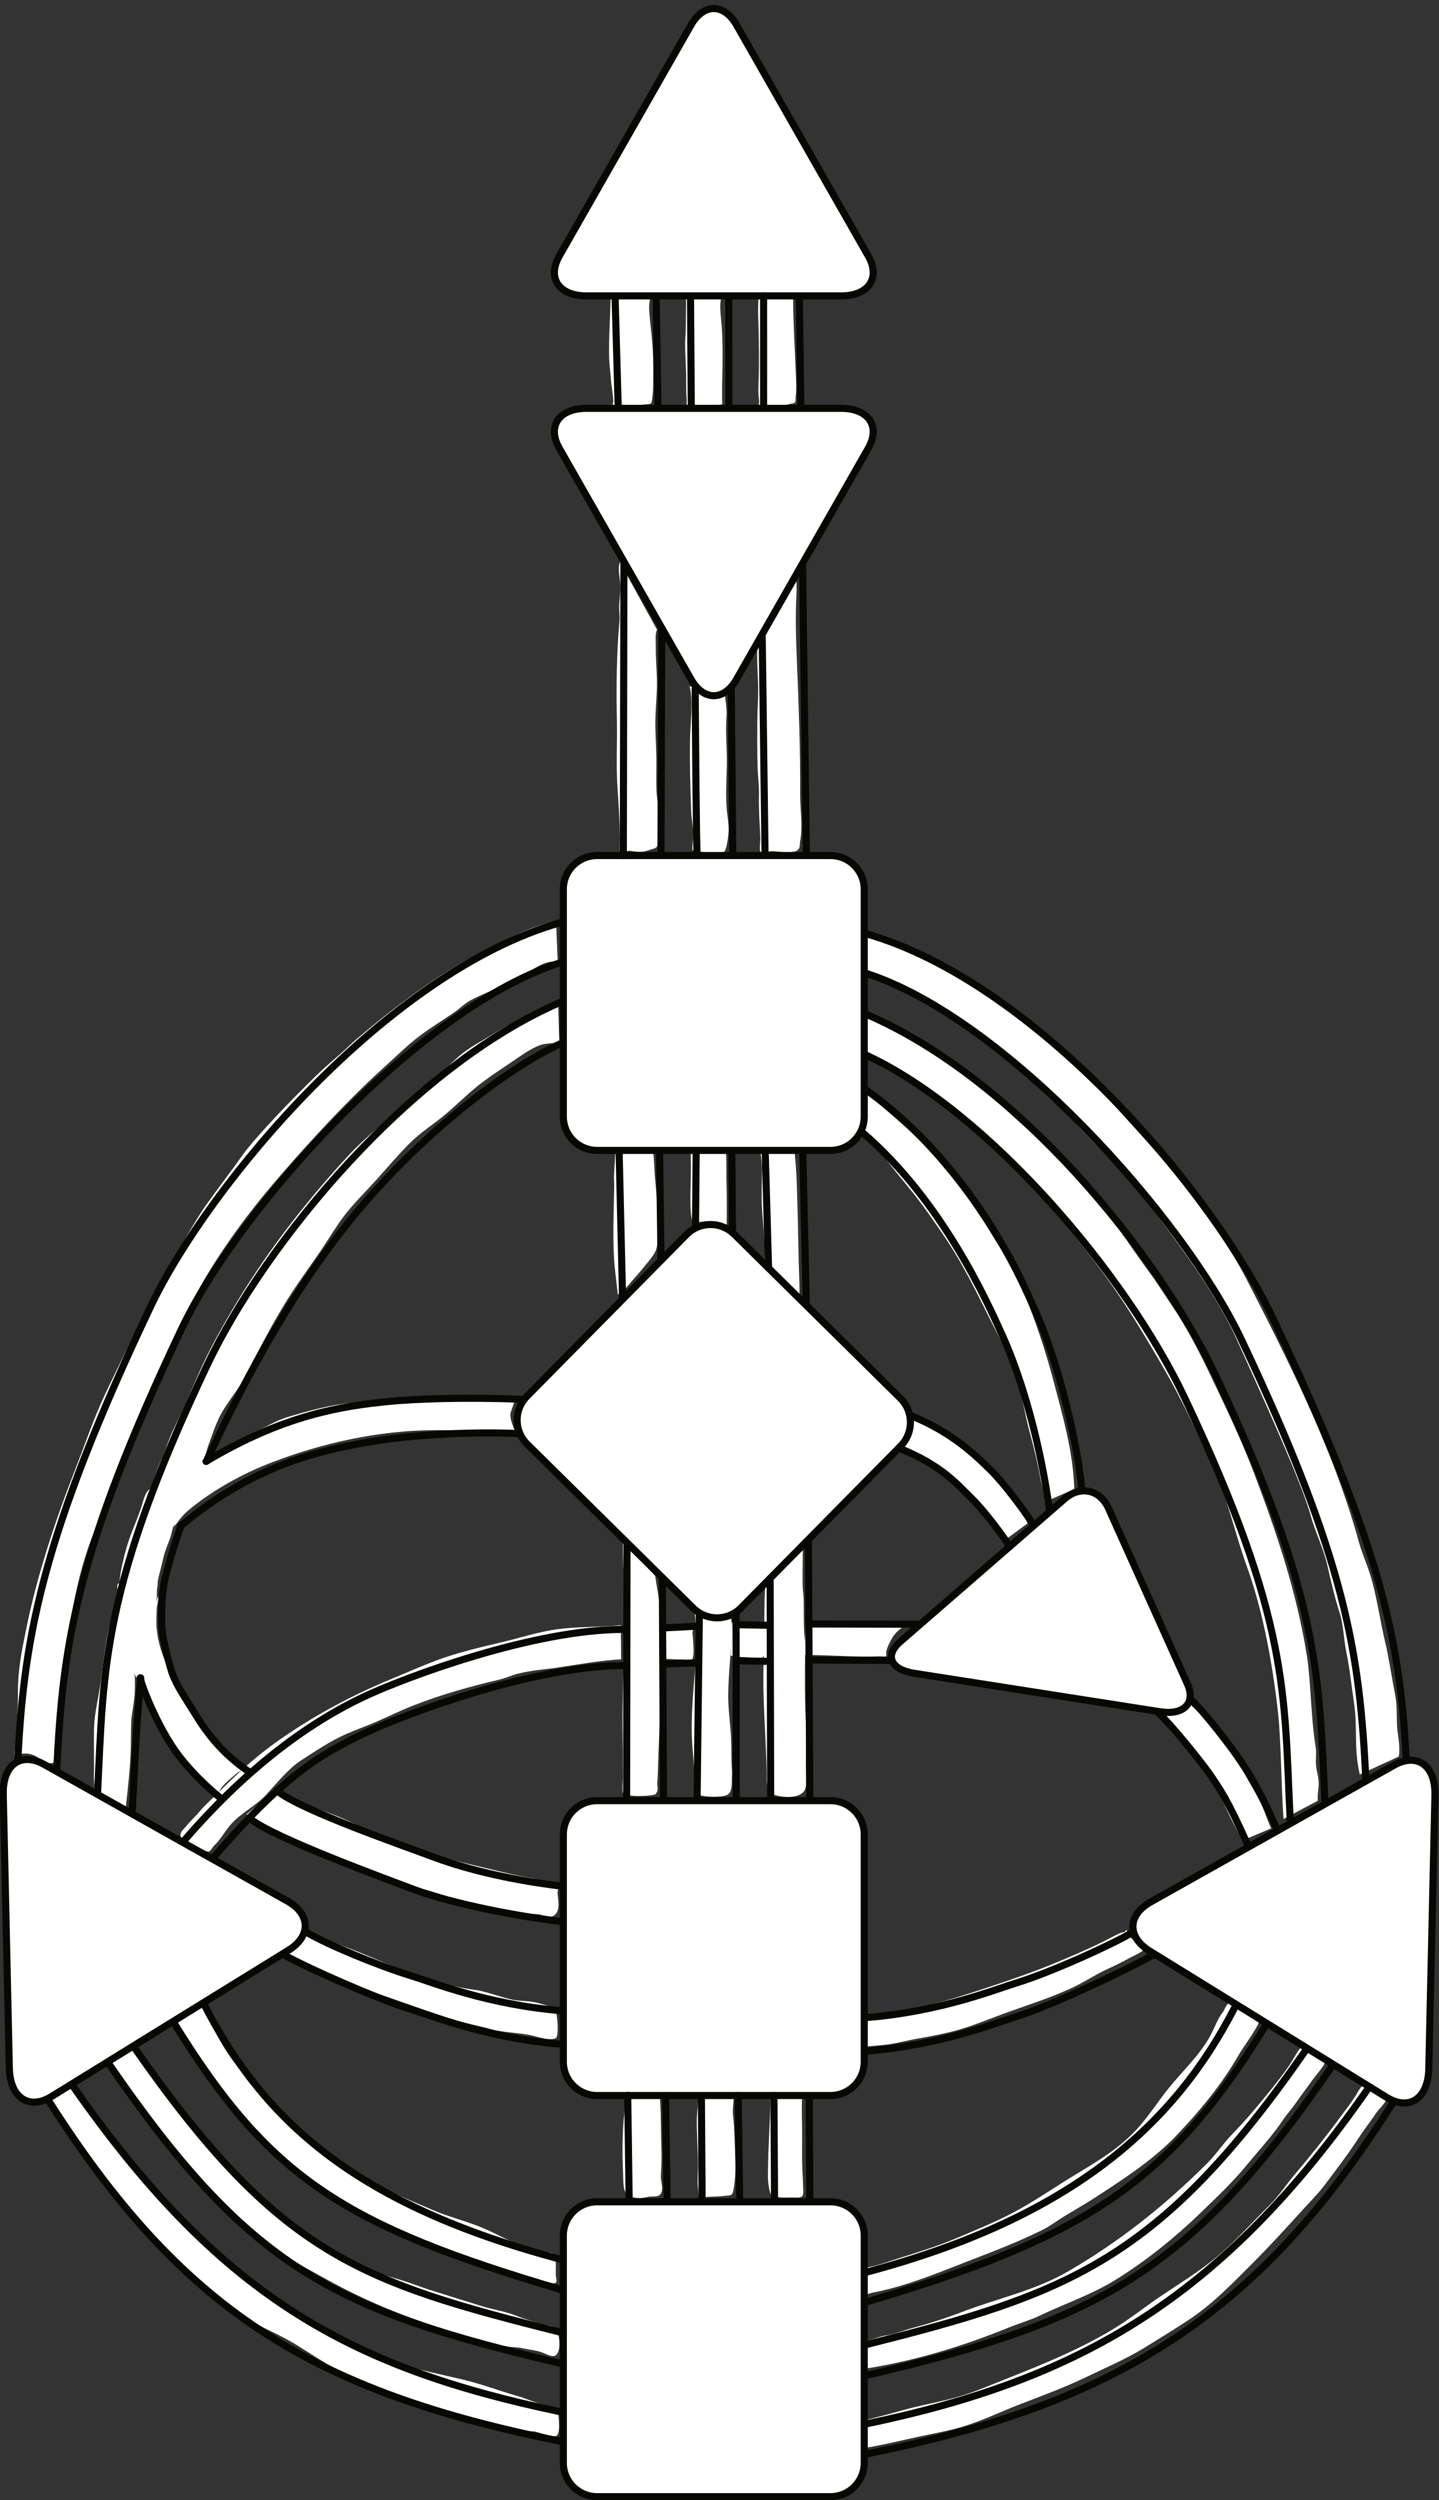 <?xml version="1.0" encoding="UTF-8" standalone="no"?><svg xmlns="http://www.w3.org/2000/svg" xmlns:xlink="http://www.w3.org/1999/xlink" clip-rule="evenodd" fill="#000000" height="184.8" preserveAspectRatio="xMidYMid meet" stroke-linecap="round" stroke-linejoin="round" stroke-miterlimit="10" version="1" viewBox="47.3 7.8 106.4 184.8" width="106.4" zoomAndPan="magnify"><rect x="47.3" y="7.8" width="106.4" height="184.8" fill="#333333" stroke="none"/><g><g fill-rule="evenodd"><g id="change1_1"><path d="m 546.051,612.791 c -0.335,0.062 -0.669,0.124 -1.004,0.186" fill="#328da4" transform="matrix(.266 0 0 .266 -81.99 -43.762)"/></g><g id="change2_9"><path d="m 655.799,275.758 c -0.071,5.786 -0.551,11.587 -0.425,17.374 0.044,2.022 0.349,4.003 0.486,6.014 0.141,2.069 0.605,4.156 0.675,6.219 0.009,0.248 -0.207,0.706 -0.158,0.924 0.174,0.78 1.735,0.913 2.317,0.931 2.042,0.063 4.114,-0.666 6.142,-0.946 0.39,-0.054 1.878,-0.057 2.153,-0.324 0.315,-0.304 0.344,-1.479 0.407,-1.874 0.285,-1.775 0.195,-3.673 0.224,-5.468 0.052,-3.183 -0.014,-6.325 -0.248,-9.499 -0.246,-3.338 -0.778,-6.581 -0.893,-9.933 -0.029,-0.856 0.22,-1.672 0.256,-2.515" fill="#ffffff" transform="matrix(.266 0 0 .266 -81.99 -43.762)"/></g><g id="change2_10"><path d="m 676.78,275.621 c -0.113,0.713 -0.026,1.406 -0.028,2.122 -0.01,2.37 -0.054,4.741 -0.064,7.11 -0.006,1.504 -0.183,3.003 -0.189,4.508 -0.011,2.844 0.236,5.675 0.279,8.516 0.034,2.238 -0.057,4.507 0.13,6.739 0.043,0.513 -0.088,1.752 0.127,2.192 0.133,0.271 2.049,0.258 2.394,0.272 0.624,0.026 1.156,-0.224 1.77,-0.26 1.412,-0.082 2.682,-0.121 4.062,-0.438 0.293,-0.067 1.347,-0.02 1.531,-0.217 0.055,-0.06 -0.031,-1.795 -0.032,-2.015 -0.011,-1.735 0.016,-3.487 0.06,-5.222 0.121,-4.801 0.171,-9.486 -0.141,-14.283 -0.146,-2.25 -0.781,-5.798 -0.143,-7.94" fill="#ffffff" transform="matrix(.266 0 0 .266 -81.99 -43.762)"/></g><g id="change2_11"><path d="m 697.011,275.911 c -0.431,3.458 -0.126,6.807 -0.071,10.266 0.063,3.961 0.137,7.965 0.03,11.926 -0.063,2.325 -0.232,4.673 0.069,6.986 0.06,0.458 -0.134,1.515 0.046,1.892 0.096,0.201 1.988,-0.177 2.349,-0.171 1.131,0.018 2.422,0.102 3.542,-0.024 0.898,-0.102 1.74,-0.502 2.615,-0.696 0.346,-0.077 1.05,-0.134 1.33,-0.327 0.399,-0.274 0.256,-1.425 0.309,-1.826 0.254,-1.901 0.139,-3.93 0.062,-5.845 -0.293,-7.332 -0.767,-14.615 -0.785,-21.948" fill="#ffffff" transform="matrix(.266 0 0 .266 -81.99 -43.762)"/></g><g id="change2_12"><path d="m 658.368,350.055 c -0.67,1.82 0.004,4.355 0.108,6.25 0.112,2.033 -0.292,4.157 -0.317,6.2 -0.016,1.292 0.211,2.549 0.094,3.846 -0.839,9.312 -0.907,18.466 -0.723,27.808 0.122,6.142 -0.255,12.24 0.158,18.387 0.314,4.66 0.61,9.339 0.668,14.007 0.004,0.359 -0.076,3.784 -0.03,3.825 0.554,0.494 2.232,-0.208 2.904,-0.106 2.53,0.387 3.205,0.534 5.651,-0.34 0.559,-0.2 1.167,-0.233 1.622,-0.661 1.126,-1.058 0.776,-3.342 0.699,-4.73 -0.111,-2.006 0.037,-4.02 -0.098,-6.017 -0.104,-1.546 -0.48,-3.041 -0.551,-4.591 -0.149,-3.256 0.006,-6.529 -0.051,-9.788 -0.065,-3.631 -0.379,-7.269 -0.267,-10.898 0.107,-3.429 0.496,-6.917 0.429,-10.343 -0.063,-3.19 -0.382,-6.346 -0.327,-9.531 0.026,-1.452 -0.261,-3.213 0.338,-4.562" fill="#ffffff" transform="matrix(.266 0 0 .266 -81.99 -43.762)"/></g><g id="change2_13"><path d="m 679.089,388.708 c -0.102,-0.145 -0.205,-0.291 -0.307,-0.436" fill="#ffffff" transform="matrix(.266 0 0 .266 -81.99 -43.762)"/></g><g id="change2_14"><path d="m 677.764,384.565 c 1.033,4.82 0.155,10.136 0.087,15.021 -0.091,6.564 0.076,13.097 0.324,19.643 0.094,2.452 0.7,4.965 0.574,7.414 -0.028,0.547 -0.379,3.128 -0.181,3.412 0.478,0.683 2.108,0.302 2.829,0.543 1.418,0.475 4.763,1.075 6.014,-0.119 0.641,-0.611 1.141,-4.555 1.179,-5.532 0.088,-2.267 -0.411,-4.553 -0.567,-6.806 -0.346,-4.99 0.209,-9.966 0.048,-14.965 -0.11,-3.411 -0.311,-6.958 -0.062,-10.362 0.157,-2.157 -0.366,-4.401 -0.516,-6.561" fill="#ffffff" transform="matrix(.266 0 0 .266 -81.99 -43.762)"/></g><g id="change2_15"><path d="m 696.343,369.629 c 0.356,2.114 0.163,4.376 0.174,6.516 0.014,2.87 0.234,5.74 0.286,8.609 0.057,3.13 -0.227,6.239 -0.238,9.364 -0.014,4.278 -0.05,8.601 0.075,12.878 0.075,2.583 0.453,5.173 0.389,7.758 -0.099,4.05 0.2,8.042 0.37,12.082 0.024,0.58 -0.361,3.452 0.093,3.725 0.713,0.428 2.23,-0.19 3,-0.202 1.642,-0.025 7.061,1.176 7.76,-0.946 0.185,-0.561 0.108,-1.208 0.216,-1.791 0.803,-4.345 -0.026,-8.84 -0.002,-13.248 0.069,-12.42 -0.408,-25.099 -0.93,-37.496 -0.232,-5.505 -0.377,-10.656 -0.177,-16.144 0.085,-2.342 0.335,-5.006 -0.257,-7.295" fill="#ffffff" transform="matrix(.266 0 0 .266 -81.99 -43.762)"/></g><g id="change2_16"><path d="m 657.084,513.016 c -0.015,2.49 -0.246,4.98 -0.346,7.471 -0.041,1.032 0.062,2.069 0.046,3.102 -0.112,6.842 -0.446,13.707 -0.012,20.543 0.153,2.421 0.538,4.81 0.758,7.225 0.061,0.673 0.206,1.342 0.231,2.016 0.003,0.078 -0.059,0.204 0.013,0.235 0.067,0.029 0.565,-0.58 0.589,-0.605 0.341,-0.353 0.683,-0.563 1.089,-0.828 1.072,-0.7 1.863,-1.937 2.71,-2.878 0.902,-1.002 1.748,-1.963 2.6,-3.022 1.128,-1.403 2.485,-2.858 3.351,-4.438 1.141,-2.079 0.664,-6.039 0.693,-8.354 0.051,-4.049 -0.25,-8.042 -0.659,-12.064 -0.264,-2.603 -0.186,-5.232 -0.592,-7.823" fill="#ffffff" transform="matrix(.266 0 0 .266 -81.99 -43.762)"/></g><g id="change2_17"><path d="m 678.386,513.126 c -0.469,0.764 -0.272,3.71 -0.27,4.699 0.006,3.803 -0.245,7.616 -0.118,11.418 0.04,1.192 0.142,2.395 0.376,3.564 0.029,0.145 0.079,0.996 0.165,1.059 0.189,0.14 1.117,-0.306 1.388,-0.326 0.429,-0.031 0.815,-0.169 1.238,-0.207 0.939,-0.084 1.893,0.123 2.832,0.102 0.877,-0.02 2.234,0.239 3.053,0.538 0.18,0.066 0.758,0.539 0.91,0.319 0.18,-0.26 0.079,-0.991 0.092,-1.302 0.06,-1.414 0.003,-2.846 0.018,-4.264 0.029,-2.566 -0.064,-5.141 -0.099,-7.707 -0.033,-2.525 0.092,-5.079 -0.223,-7.575" fill="#ffffff" transform="matrix(.266 0 0 .266 -81.99 -43.762)"/></g><g id="change2_18"><path d="m 697.404,513.77 c 0.166,1.577 0.443,3.126 0.454,4.718 0.021,3.327 -0.158,6.665 -0.047,9.99 0.103,3.085 0.495,6.141 0.684,9.217 0.103,1.684 0.239,3.384 0.206,5.071 -0.009,0.462 -0.318,2.347 -0.144,2.651 0.098,0.171 0.528,0.353 0.686,0.508 0.351,0.344 0.656,0.733 0.98,1.099 0.898,1.013 1.905,1.839 2.866,2.788 1.088,1.075 2.069,2.205 3.302,3.123 0.53,0.394 1.191,0.755 1.647,1.229 0.055,0.057 0.089,0.195 0.166,0.172 0.16,-0.048 0.02,-0.334 0.042,-0.5 0.079,-0.599 0.045,-1.205 0.042,-1.807 -0.013,-2.574 -0.171,-5.13 -0.219,-7.706 -0.131,-7.088 -0.288,-14.166 -0.525,-21.254 -0.076,-2.267 -0.211,-4.572 -0.412,-6.831 -0.092,-1.028 -0.228,-2.063 -0.083,-3.092" fill="#ffffff" transform="matrix(.266 0 0 .266 -81.99 -43.762)"/></g><g id="change2_19"><path d="m 677.148,639.151 c 0.391,-0.096 0.219,-0.055 0.536,-0.129" fill="#ffffff" transform="matrix(.266 0 0 .266 -81.99 -43.762)"/></g><g id="change2_20"><path d="m 669.086,654.9 c 0.602,0.056 1.227,-0.123 1.84,-0.091 1.63,0.087 3.215,0.193 4.845,0.176 0.685,-0.007 1.979,0.373 2.599,0.049 0.369,-0.193 0.474,-1.856 0.475,-2.297 0.004,-1.664 -0.13,-3.225 -0.304,-4.876 -0.081,-0.774 0.514,-1.799 0.052,-2.457 -0.515,-0.734 -1.841,-0.147 -2.626,-0.22 -1.556,-0.145 -3.285,0.132 -4.835,0.307 -0.574,0.065 -1.485,-0.013 -1.992,0.242" fill="#ffffff" transform="matrix(.266 0 0 .266 -81.99 -43.762)"/></g><g id="change2_21"><path d="m 689.162,653.907 c 1.981,0.457 4.224,0.462 6.25,0.612 0.672,0.05 1.85,0.307 2.475,-0.05 0.727,-0.416 0.589,-1.642 0.65,-2.338 0.14,-1.613 0.669,-5.747 -0.688,-6.9 -0.724,-0.615 -1.827,-0.652 -2.725,-0.712 -1.866,-0.124 -3.735,-0.135 -5.575,0.2" fill="#ffffff" transform="matrix(.266 0 0 .266 -81.99 -43.762)"/></g><g id="change2_22"><path d="m 733.093,641.617 c 0.235,0 0.469,0 0.703,0" fill="#ffffff" transform="matrix(.266 0 0 .266 -81.99 -43.762)"/></g><g id="change2_23"><path d="m 709.576,653.743 c 5.392,-0.018 10.778,0.371 16.175,0.457 1.627,0.026 3.249,-0.036 4.877,-0.086 0.391,-0.012 1.398,0.17 1.734,-0.025 0.11,-0.064 -0.006,-1.167 0.06,-1.421 0.353,-1.342 0.979,-2.578 1.703,-3.766 0.817,-1.342 2.054,-2.391 3.35,-3.236 0.156,-0.101 1.202,-0.72 1.16,-0.926 -0.04,-0.193 -1.4,-0.085 -1.574,-0.093 -1.838,-0.083 -3.695,-0.01 -5.535,-0.037 -3.335,-0.048 -6.686,-0.242 -10.021,-0.218 -3.819,0.027 -7.666,0.192 -11.475,-0.127" fill="#ffffff" transform="matrix(.266 0 0 .266 -81.99 -43.762)"/></g><g id="change2_24"><path d="m 741.763,660.422 c -0.23,-0.237 -0.46,-0.475 -0.691,-0.712" fill="#ffffff" transform="matrix(.266 0 0 .266 -81.99 -43.762)"/></g><g id="change2_25"><path d="m 563.537,735.705 c 0.729,0.741 1.862,1.15 2.772,1.641 3.374,1.821 7.122,2.921 10.483,4.72 5.573,2.985 11.762,4.928 17.723,6.968 6.066,2.077 12.103,4.398 18.25,6.226 3.261,0.97 6.604,1.569 9.867,2.476 3.624,1.007 7.489,0.904 11.153,1.72 1.567,0.349 5.127,1.56 6.704,0.787 1.017,-0.498 0.477,-6.168 0.129,-7.212 -0.526,-1.577 -3.484,-2.148 -4.817,-2.529 -2.123,-0.608 -4.297,-0.549 -6.467,-0.83 -2.849,-0.37 -8.058,-2.436 -10.906,-2.815 -12.103,-1.612 -20.224,-5.414 -31.405,-10.065 -5.284,-2.198 -11.91,-4.155 -16.733,-7.278" fill="#ffffff" transform="matrix(.266 0 0 .266 -81.99 -43.762)"/></g><g id="change2_26"><path d="m 554.56,698.067 c 3.964,2.378 7.706,5.002 11.909,7.003 6.218,2.961 12.697,5.056 19.162,7.338 3.685,1.3 7.14,3.246 10.861,4.486 3.566,1.189 7.317,1.797 10.86,2.978 3.803,1.267 7.712,2.383 11.615,3.312 5.512,1.312 10.791,2.363 16.479,2.6 1.241,0.052 3.106,1.096 4.277,0.545 2.292,-1.079 1.459,-4.589 1.315,-6.311 -0.072,-0.867 0.541,-1.917 0.157,-2.732 -0.293,-0.623 -2.768,-0.476 -3.318,-0.56 -1.289,-0.199 -2.486,-0.708 -3.774,-0.923 -5.489,-0.915 -10.931,-2.383 -16.353,-3.648 -7.845,-1.83 -15.978,-3.95 -23.44,-7.002 -5.387,-2.204 -10.455,-5.152 -15.934,-7.171 -3.451,-1.271 -6.917,-2.617 -10.441,-3.69 -2.092,-0.636 -4.294,-1.236 -5.786,-2.977" fill="#ffffff" transform="matrix(.266 0 0 .266 -81.99 -43.762)"/></g><g id="change2_27"><path d="m 679.124,641.385 c 0.328,3.674 0.691,7.602 0.481,11.28 -0.526,9.184 -1.849,18.349 -0.998,27.546 0.264,2.853 0.423,5.716 0.687,8.572 0.055,0.585 -0.111,2.954 0.122,3.313 0.364,0.564 1.754,0.755 2.36,0.856 1.367,0.226 5.533,0.425 6.699,-0.512 1.257,-1.011 0.936,-3.563 1.035,-4.954 0.095,-1.328 -0.091,-2.645 -0.123,-3.97 -0.067,-2.808 0.005,-5.631 -0.22,-8.434 -0.276,-3.419 -0.719,-6.829 -0.693,-10.267 0.046,-6.34 0.952,-12.641 1.028,-18.971 0.016,-1.38 -0.47,-2.683 -0.514,-3.998" fill="#ffffff" transform="matrix(.266 0 0 .266 -81.99 -43.762)"/></g><g id="change2_28"><path d="m 698.982,630.948 c -0.321,1.376 -0.168,2.88 -0.258,4.291 -0.252,3.964 -0.165,7.935 -0.22,11.902 -0.073,5.299 -0.312,10.612 -0.24,15.912 0.067,4.885 0.4,9.77 0.583,14.65 0.134,3.578 0.39,7.213 0.314,10.786 -0.006,0.308 0.392,3.519 0.52,3.618 0.19,0.148 0.486,0.054 0.706,0.154 2.215,1.006 6.773,1.554 8.789,-0.25 1.311,-1.173 0.986,-3.656 0.946,-5.197 -0.111,-4.295 0.238,-8.6 0.003,-12.888 -0.389,-7.102 -0.366,-14.216 -0.268,-21.326 0.024,-1.74 -0.221,-3.491 -0.287,-5.23 -0.113,-3.024 -0.093,-6.042 -0.125,-9.066 -0.013,-1.272 -0.266,-2.539 -0.29,-3.818 -0.076,-4.185 0.139,-8.372 -0.018,-12.536" fill="#ffffff" transform="matrix(.266 0 0 .266 -81.99 -43.762)"/></g><g id="change2_29"><path d="m 659.231,622.021 c -0.094,2.996 0.075,5.999 0.123,8.997 0.09,5.679 0.072,11.369 0.128,17.05 0.088,8.878 -0.518,17.738 -0.376,26.618 0.07,4.401 0.107,8.791 0.091,13.188 -0.003,0.694 -0.303,3.848 0.071,4.267 0.313,0.35 1.668,0.568 2.142,0.664 1.041,0.21 6.056,0.185 6.844,-0.402 0.159,-0.119 0.362,-0.478 0.445,-0.656 0.36,-0.772 -0.011,-1.636 0.057,-2.452 0.204,-2.448 0.206,-4.867 0.296,-7.327 0.508,-13.831 1.316,-27.607 0.41,-41.447 -0.19,-2.905 -0.91,-5.867 -1.29,-8.762" fill="#ffffff" transform="matrix(.266 0 0 .266 -81.99 -43.762)"/></g><g id="change2_30"><path d="m 659.995,775.061 c -0.283,0.453 -0.154,1.017 -0.163,1.543 -0.024,1.481 -0.084,2.981 -0.238,4.455 -0.563,5.411 -0.601,10.979 -0.355,16.408 0.049,1.066 0.024,4.663 0.581,5.365 1.702,2.144 3.948,2.064 6.425,1.488 1.127,-0.262 2.718,0.217 3.426,-0.798 0.956,-1.368 0.05,-3.388 0.075,-4.936 0.017,-0.978 0.121,-1.955 0.158,-2.932 0.093,-2.447 -0.004,-4.945 -0.068,-7.394 -0.105,-4.024 -0.022,-9.209 -0.539,-13.204" fill="#ffffff" transform="matrix(.266 0 0 .266 -81.99 -43.762)"/></g><g id="change2_31"><path d="m 680.023,775.298 c 0.344,2.485 -0.26,5.123 -0.284,7.621 -0.041,4.298 0.369,8.585 0.333,12.891 -0.019,2.207 -0.248,4.599 0.072,6.785 0.068,0.466 0.006,1.021 0.222,1.454 0.407,0.818 1.702,0.311 2.409,0.279 1.712,-0.077 3.497,-0.11 5.19,-0.338 0.38,-0.051 0.881,0.005 1.234,-0.171 0.344,-0.171 0.585,-0.662 0.66,-1.021 0.756,-3.654 0.668,-7.531 0.515,-11.235 -0.137,-3.304 -0.172,-6.595 -0.561,-9.886 -0.24,-2.028 0.376,-4.336 0.137,-6.36" fill="#ffffff" transform="matrix(.266 0 0 .266 -81.99 -43.762)"/></g><g id="change2_32"><path d="m 700.441,775.148 c -0.326,0.698 -0.209,1.869 -0.227,2.637 -0.04,1.673 -0.105,3.345 -0.172,5.017 -0.165,4.127 -0.406,8.247 -0.474,12.378 -0.038,2.292 -0.198,4.805 0.341,7.058 0.108,0.452 0.22,1.136 0.523,1.506 0.25,0.303 0.972,0.395 1.329,0.501 1.428,0.424 3.12,0.205 4.591,0.236 0.66,0.014 2.348,0.216 2.773,-0.431 0.345,-0.525 0.168,-1.858 0.166,-2.477 -0.008,-1.919 -0.189,-3.837 -0.246,-5.754 -0.09,-3.053 -0.008,-6.114 -0.021,-9.17 -0.016,-3.823 -0.228,-7.583 0.072,-11.397" fill="#ffffff" transform="matrix(.266 0 0 .266 -81.99 -43.762)"/></g><g id="change2_33"><path d="m 839.427,701.909 c -0.995,-1.951 -1.606,-4.095 -2.488,-6.105 -1.06,-2.416 -2.457,-4.655 -3.76,-6.94 -0.916,-1.608 -1.742,-3.292 -2.76,-4.838 -1.879,-2.855 -3.723,-5.719 -5.905,-8.361 -1.382,-1.674 -2.98,-3.18 -4.338,-4.868 -1.081,-1.344 -2.513,-2.577 -3.743,-3.777 -0.205,-0.2 -1.034,-1.113 -1.384,-0.786 -0.335,0.313 -0.452,1.097 -0.839,1.47 -0.753,0.726 -2.006,1.009 -2.945,1.391 -0.68,0.277 -3.469,-0.102 -3.669,0.379 -0.187,0.452 1.278,1.61 1.535,2.077 1.296,2.366 3.391,4.424 5.144,6.449 2.305,2.663 4.691,5.162 6.823,7.978 2.753,3.636 4.615,7.874 6.517,11.976 1.159,2.501 2.576,4.878 3.781,7.353" fill="#ffffff" transform="matrix(.266 0 0 .266 -81.99 -43.762)"/></g><g id="change2_34"><path d="m 771.659,617.19 c -0.207,-0.882 -1.002,-1.781 -1.473,-2.561 -0.976,-1.614 -2.032,-3.179 -3.148,-4.705 -2.844,-3.889 -5.943,-7.704 -9.617,-10.853 -2.877,-2.465 -6.007,-4.634 -9.134,-6.763 -2.061,-1.404 -4.232,-2.594 -6.412,-3.793 -0.858,-0.472 -2.146,-1.339 -3.134,-1.417 -0.453,-0.036 -0.752,1.114 -0.89,1.473 -0.261,0.679 -0.654,1.245 -0.706,1.999 -0.045,0.658 0.148,1.328 0.023,1.983 -0.203,1.057 -0.484,1.809 -1.212,2.607 -0.111,0.122 -0.732,0.61 -0.649,0.818 0.021,0.054 2.428,0.742 2.709,0.851 2.646,1.025 5.116,2.439 7.457,4.034 5.402,3.679 9.522,9.144 13.895,13.929 1.961,2.146 4.839,4.362 5.68,7.26" fill="#ffffff" transform="matrix(.266 0 0 .266 -81.99 -43.762)"/></g><g id="change2_35"><path d="m 652.313,721.279 c -0.459,0.743 -0.968,1.474 -1.604,2.072" fill="#ffffff" transform="matrix(.266 0 0 .266 -81.99 -43.762)"/></g><g id="change2_36"><path d="m 658.624,645.474 c -5.743,0.535 -12.248,0.357 -17.947,1.156 -5.133,0.721 -10.102,2.38 -15.136,3.563 -6.139,1.443 -12.431,2.904 -18.349,5.127 -4.244,1.594 -8.379,3.455 -12.566,5.184 -11.039,4.557 -21.458,10.189 -31.26,17.071 -6.02,4.228 -11.564,9.281 -16.719,14.51 -1.584,1.607 -3.421,3.142 -4.873,4.876 -1.315,1.569 -2.843,2.966 -4.121,4.543 -0.585,0.721 -1.573,1.382 -1.409,2.453 0.283,1.853 2.558,1.805 3.747,2.615 0.618,0.421 1.159,0.876 1.879,1.141 0.441,0.162 1.875,0.82 2.329,0.611 0.545,-0.252 0.84,-1.085 1.319,-1.534 1.743,-1.637 3.079,-4.091 4.639,-5.893 2.771,-3.2 6.842,-5.094 9.746,-8.185 3.072,-3.27 6.15,-7.294 9.962,-9.76 3.984,-2.577 7.934,-5.246 12.295,-7.19 2.685,-1.196 5.475,-2.163 8.179,-3.323 3.509,-1.505 6.952,-3.229 10.508,-4.623 7.782,-3.05 15.912,-5.343 24.034,-7.238 1.726,-0.403 3.369,-1.189 5.087,-1.63 3.838,-0.985 7.811,-1.201 11.71,-1.798 5.09,-0.778 11.869,-1.972 17.032,-2.207" fill="#ffffff" transform="matrix(.266 0 0 .266 -81.99 -43.762)"/></g><g id="change2_37"><path d="m 533.438,754.102 c 4.452,8.058 9.14,16.01 14.989,23.148 10.136,12.372 23.024,22.528 36.704,30.69 4.368,2.607 8.831,5.122 13.566,7.015 9.768,3.905 19.845,7.224 29.804,10.616 3.04,1.035 6.345,2.387 9.561,2.418 0.593,0.006 1.828,0.561 2.35,0.273 0.645,-0.356 0.221,-1.251 0.174,-1.772 -0.162,-1.787 0.183,-4.068 -0.298,-5.755 -0.269,-0.941 -1.429,-0.897 -2.198,-1.038 -2.174,-0.398 -4.49,-0.543 -6.543,-1.414 -3.587,-1.522 -7.004,-3.427 -10.57,-5.004 -3.686,-1.629 -7.594,-2.711 -11.391,-4.026 -2.398,-0.83 -4.707,-1.957 -7.056,-2.911 -8.977,-3.643 -17.475,-8.365 -25.289,-14.105 -2.505,-1.841 -4.777,-3.986 -7.004,-6.136 -4.285,-4.135 -8.685,-8.123 -12.725,-12.508 -1.344,-1.459 -2.949,-2.658 -4.275,-4.134 -3.74,-4.167 -6.965,-9.714 -9.148,-14.851 -0.653,-1.538 -1.744,-2.956 -2.198,-4.548" fill="#ffffff" transform="matrix(.266 0 0 .266 -81.99 -43.762)"/></g><g id="change2_38"><path d="m 514.843,765.411 c 0.122,0.793 0.491,0.992 0.898,1.659 1.08,1.769 2.139,3.464 3.354,5.156 3.31,4.612 6.838,9.068 10.327,13.55 4.892,6.285 9.73,12.449 15.544,17.869 5.814,5.419 11.926,10.846 18.355,15.601 3.932,2.907 8.248,5.071 12.501,7.454 7.833,4.391 15.784,8.068 24.222,11.161 4.651,1.705 9.3,3.241 14.001,4.777 1.74,0.568 3.571,1.679 5.393,1.918 2.547,0.334 4.997,0.948 7.541,1.346 1.485,0.233 3.027,0.182 4.489,0.516 1.671,0.38 3.415,0.523 5.05,1.053 1.012,0.328 2.385,1.246 3.499,1.081 1.024,-0.151 1.422,-1.57 1.495,-2.421 0.135,-1.566 -0.028,-3.874 -1.036,-5.169 -0.673,-0.865 -2.386,-0.907 -3.346,-1.168 -2.577,-0.702 -5.263,-1.501 -7.744,-2.495 -2.948,-1.18 -6.189,-1.611 -9.225,-2.556 -4.984,-1.55 -9.982,-3.081 -14.973,-4.676 -2.369,-0.757 -4.683,-1.682 -7.053,-2.435 -3.75,-1.191 -7.797,-2.129 -11.389,-3.744 -7.338,-3.298 -14.235,-7.948 -20.438,-13.006 -6.277,-5.118 -12.5,-9.848 -18.22,-15.667 -5.761,-5.861 -10.438,-12.19 -14.976,-18.979 -3.307,-4.948 -7.469,-9.291 -10.795,-14.191" fill="#ffffff" transform="matrix(.266 0 0 .266 -81.99 -43.762)"/></g><g id="change2_39"><path d="m 498.095,775.245 c 1.927,4.322 4.861,7.773 7.39,11.703 1.826,2.837 3.36,5.927 5.38,8.631 4.701,6.294 10.018,11.909 15.087,17.87 4.846,5.7 9.458,8.918 15.033,13.926" fill="#ffffff" transform="matrix(.266 0 0 .266 -81.99 -43.762)"/></g><g id="change2_40"><path d="m 498.541,775.715 c 0.988,2.36 2.607,4.367 3.861,6.573 4.184,7.354 10.167,13.511 15.425,20.082 9.362,11.699 18.996,22.953 30.949,32.135 6.125,4.705 13.704,7.18 20.198,11.272 6.55,4.128 13.292,8.575 20.567,11.344 3.385,1.288 6.898,2.125 10.335,3.229 3.197,1.027 6.248,2.489 9.423,3.588 5.534,1.916 11.311,3.13 16.998,4.444 1.826,0.422 3.674,0.871 5.541,1.074 1.068,0.116 2.051,-0.111 3.115,0.143 1.143,0.274 4.435,1.468 5.577,1.211 1.534,-0.344 0.757,-5.879 0.581,-7.058 -0.173,-1.16 -2.808,-1.218 -3.738,-1.502 -2.598,-0.793 -5.072,-1.881 -7.69,-2.64 -5.063,-1.467 -9.936,-3.32 -15.066,-4.529 -5.539,-1.305 -10.996,-2.423 -16.464,-4.033 -1.255,-0.37 -2.577,-0.54 -3.77,-1.114 -10.17,-4.897 -20.257,-10.142 -29.718,-16.336 -6.982,-4.572 -13.981,-8.961 -20.261,-14.504 -5.397,-4.763 -9.417,-10.813 -14.47,-15.911 -6.03,-6.083 -11.773,-12.555 -17.029,-19.319 -2.137,-2.75 -3.721,-5.89 -5.661,-8.762 -0.666,-0.987 -1.541,-1.835 -2.127,-2.865" fill="#ffffff" transform="matrix(.266 0 0 .266 -81.99 -43.762)"/></g><g id="change2_41"><path d="m 724.809,874.354 c 5.675,-0.826 11.201,-2.227 16.81,-3.429 4.067,-0.872 8.097,-1.565 12.087,-2.765 5.252,-1.579 10.334,-4.044 15.441,-6.031 6.278,-2.443 12.604,-4.718 18.683,-7.653 5.253,-2.536 11.322,-5.132 16.285,-8.189 4.192,-2.582 8.227,-5.063 12.357,-7.775 6.623,-4.349 12.321,-10.31 17.912,-15.902 5.012,-5.013 9.695,-10.201 14.468,-15.435 1.78,-1.952 3.717,-3.894 5.314,-6.003 3.307,-4.366 6.902,-9.108 9.872,-13.7 1.497,-2.313 2.982,-4.05 4.48,-6.364 0.61,-0.943 2.67,-2.819 2.901,-3.936 0.428,-2.078 -4.183,-4.225 -6.05,-3.972 -1.05,0.142 -1.964,2.216 -2.464,2.99 -1.498,2.315 -3.164,4.419 -4.798,6.639 -3.918,5.319 -7.972,10.311 -12.222,15.371 -2.384,2.838 -4.44,5.958 -7.077,8.581 -4.696,4.668 -9.107,9.623 -14.155,13.919 -4.983,4.241 -10.7,7.668 -16.101,11.326 -4.243,2.875 -8.275,6.116 -12.649,8.792 -11.527,7.052 -24.423,11.763 -36.933,16.787 -7.01,2.816 -11.821,3.53 -19.169,5.27 -2.681,0.635 -6.989,1.961 -10.488,2.792 -1.335,0.317 -2.571,0.83 -3.629,0.557" fill="#ffffff" transform="matrix(.266 0 0 .266 -81.99 -43.762)"/></g><g id="change2_42"><path d="m 724.75,852.328 c 14.495,-2.048 28.399,-6.283 41.948,-11.779 2.815,-1.142 5.754,-1.962 8.504,-3.278 6.839,-3.272 14.22,-5.756 20.836,-9.83 8.455,-5.207 16.733,-11.892 23.74,-18.675 4.27,-4.134 8.941,-8.541 12.701,-13.128 2.771,-3.381 5.786,-6.672 8.417,-10.17 1.191,-1.582 2.037,-3.021 3.278,-4.51 1.762,-2.113 3.048,-4.167 4.703,-6.367 1.386,-1.841 2.137,-3.035 3.617,-4.811 0.316,-0.378 2.232,-2.748 1.954,-3.382 -0.629,-1.434 -5.685,-4.75 -6.946,-3.382 -0.865,0.938 -2.363,3.752 -3.098,4.819 -1.475,2.14 -3.1,4.263 -4.729,6.285 -3.535,4.386 -7.179,8.775 -11.123,12.805 -2.315,2.364 -4.504,5.647 -6.852,7.987 -11.815,11.779 -24.245,21.717 -38.802,30.159 -9.194,5.332 -19.674,7.487 -29.502,11.267 -4.316,1.66 -8.928,3.135 -13.408,4.345 -2.871,0.776 -5.153,1.801 -8.1,2.217 -1.439,0.203 -5.731,2.119 -6.848,1.458" fill="#ffffff" transform="matrix(.266 0 0 .266 -81.99 -43.762)"/></g><g id="change2_43"><path d="m 724.974,762.796 c 2.139,-0.299 4.265,-0.479 6.425,-0.664 3.25,-0.277 6.425,-1.211 9.623,-1.766 2.903,-0.504 5.778,-1.066 8.653,-1.723 5.179,-1.183 9.973,-3.232 14.93,-5.056 6.477,-2.382 13.055,-4.399 19.336,-7.299 3.49,-1.611 6.728,-3.815 10.217,-5.403 1.902,-0.866 3.707,-1.74 5.535,-2.758 1.226,-0.683 2.599,-1.242 3.756,-2.024 0.176,-0.12 0.953,-0.553 0.824,-0.871 -0.146,-0.361 -1.005,-0.296 -1.296,-0.405 -0.793,-0.297 -1.983,-2.14 -2.697,-2.584 -0.616,-0.384 -0.782,-1.37 -1.029,-2.08 -0.046,-0.134 -0.748,0.776 -0.847,0.674 -0.34,-0.352 -3.689,1.53 -4.221,1.806 -4.43,2.3 -9.061,4.27 -13.663,6.214 -6.238,2.635 -12.797,4.904 -19.225,7.037 -8.509,2.823 -16.919,5.566 -25.822,6.841 -3.407,0.488 -6.64,1.106 -10.083,1.095" fill="#ffffff" transform="matrix(.266 0 0 .266 -81.99 -43.762)"/></g><g id="change2_44"><path d="m 725.012,831.903 c 1.313,-0.135 2.538,-0.765 3.851,-1.015 9.025,-1.719 17.872,-5.424 26.429,-8.746 6.902,-2.679 13.81,-5.306 20.453,-8.595 2.222,-1.1 4.196,-2.645 6.314,-3.92 3.068,-1.846 6.155,-3.629 9.153,-5.591 7.739,-5.064 15.527,-10.103 21.956,-16.871 6.48,-6.822 12.374,-13.926 17.093,-22.082 1.383,-2.391 3.128,-4.593 4.518,-6.996 0.35,-0.605 0.986,-1.473 1.116,-2.168 0.152,-0.812 -0.943,-1.477 -1.577,-1.73 -1.569,-0.625 -2.362,-1.689 -3.774,-2.495 -0.482,-0.276 -1.023,-0.401 -1.497,-0.707 -0.255,-0.165 -0.697,-0.577 -1.048,-0.607 -0.902,-0.075 -1.544,1.981 -2,2.571 -1.652,2.135 -2.388,4.6 -3.718,6.959 -2.992,5.305 -7.717,9.643 -11.508,14.388 -2.906,3.637 -5.439,7.607 -8.564,11.066 -5.785,6.401 -13.249,10.251 -20.442,14.767 -4.657,2.925 -9.271,6.049 -14.146,8.606 -5.202,2.728 -10.726,4.969 -16.137,7.245 -4.902,2.061 -10.155,3.692 -15.302,5.31 -3.657,1.149 -7.139,2.567 -10.958,2.89" fill="#ffffff" transform="matrix(.266 0 0 .266 -81.99 -43.762)"/></g><g id="change2_45"><path d="m 784.68,607.641 c -0.338,-10.431 -3.214,-20.35 -5.862,-30.336 -2.212,-8.342 -4.966,-16.554 -8.289,-24.525 -0.652,-1.564 -1.057,-3.191 -1.812,-4.719 -1.795,-3.631 -4.322,-6.857 -6.419,-10.303 -4.182,-6.867 -8.765,-13.566 -14.015,-19.662 -1.613,-1.872 -3.086,-3.906 -4.811,-5.677 -3.945,-4.05 -8.278,-7.665 -12.539,-11.362 -1.353,-1.173 -2.763,-2.368 -4.234,-3.383 -0.426,-0.294 -0.925,-0.956 -1.381,-0.71 -0.404,0.219 0.055,1.388 0.101,1.556 0.44,1.593 -0.113,3.129 0.053,4.726 0.163,1.57 -1.688,3.317 -0.949,4.858 0.616,1.285 2.121,1.368 3.138,2.162 1.266,0.987 2.221,2.319 3.135,3.62 3.497,4.978 7.966,9.841 11.573,14.731 1.605,2.177 3.181,4.463 4.733,6.687 6.216,8.909 9.947,16.73 14.334,25.516 2.136,4.278 4.48,8.446 6.202,12.925 2.255,5.862 3.044,12.171 4.664,18.205 1.127,4.197 2.171,8.312 2.923,12.578 0.384,2.182 1.151,4.49 1.223,6.7" fill="#ffffff" transform="matrix(.266 0 0 .266 -81.99 -43.762)"/></g><g id="change2_46"><path d="m 852.354,694.251 c -0.125,-1.567 0.168,-2.924 0.25,-4.48 0.105,-1.995 -0.678,-3.767 -0.762,-5.717 -0.069,-1.604 0.186,-3.142 -0.077,-4.758 -1.382,-8.524 -1.315,-18.367 -2.438,-25.369 -2.823,-17.594 -8.318,-33.933 -14.657,-50.652 -2.783,-7.339 -6.099,-14.547 -9.669,-22.083 -4,-8.444 -7.8,-16.574 -13.051,-24.345 -2.107,-3.117 -4.408,-6.783 -6.646,-9.777 -2.407,-3.221 -5.212,-7.405 -7.518,-10.685 -2.427,-3.452 -5.955,-7.225 -8.558,-10.525 -3.252,-4.124 -4.244,-5.554 -9.601,-10.826 -4.822,-4.745 -10.006,-9.191 -14.992,-13.767 -2.914,-2.675 -6.214,-4.889 -9.122,-7.583 -2.314,-2.143 -4.591,-4.312 -7.272,-6.007 -3.16,-1.997 -4.935,-2.987 -8.112,-4.831 -2.103,-1.219 -5.355,-2.877 -7.472,-4.028 -1.224,-0.665 -3.018,-1.36 -4.201,-2.096 -0.987,-0.614 -2.378,-2.032 -3.344,-0.604 -0.961,1.419 -0.196,4.672 0.187,6.096 0.238,0.884 -0.21,2.583 0.09,3.448 0.612,1.768 6.695,4.123 10.419,7.072 2.259,1.789 6.643,3.663 8.898,5.461 5.74,4.578 11.541,9.315 16.979,14.258 3.31,3.009 7.065,6.756 10.103,10.015 5.876,6.303 12.097,13.541 17.357,20.401 8.813,11.494 13.84,19.889 21.073,32.399 3.654,6.319 8.584,16.577 11.663,23.194 2.572,5.528 4.835,11.57 6.563,17.417 1.108,3.748 2.987,9.964 4.329,13.648 3.59,9.855 6.719,23.812 8.543,40.311 0.835,7.552 0.931,21.975 1.53,29.462" fill="#ffffff" transform="matrix(.266 0 0 .266 -81.99 -43.762)"/></g><g id="change2_47"><path d="m 874.87,681.971 c 0.55,-3.157 -0.472,-6.22 -0.52,-9.417 -0.085,-5.642 -0.027,-5.388 -1.078,-10.957 -0.391,-2.077 -1.487,-8.613 -2.001,-10.662 -1.503,-5.989 -2.508,-13.757 -4.389,-19.643 -0.986,-3.087 -2.33,-6.091 -3.184,-9.219 -7.184,-26.316 -21.337,-53.669 -31.331,-73.106 -4.253,-8.272 -11.49,-18.303 -17.199,-25.6 -7.192,-9.194 -12.396,-14.537 -20.173,-23.238 -6.299,-7.047 -15.92,-16.038 -23.35,-21.891 -2.732,-2.152 -5.814,-3.981 -8.635,-6.064 -1.596,-1.178 -2.839,-2.747 -4.525,-3.809 -4.894,-3.082 -9.843,-6.276 -15.258,-8.3 -4.469,-1.67 -8.476,-4.788 -13.18,-5.829 -1.403,-0.31 -4.253,-2.248 -5.014,-0.531 -0.67,1.51 -0.162,6.046 -0.15,7.632 0.022,2.873 1.293,2.524 2.742,3.008 1.504,0.503 3.227,1.801 5.458,2.905 3.173,1.569 9.585,4.53 12.549,6.486 10.934,7.218 19.399,13.143 28.905,22.282 3.068,2.949 7.109,6.382 10.026,9.502 6.966,7.45 13.906,13.954 20.05,22.036 6.727,8.849 19.046,24.825 25.011,38.067 6.879,15.271 18.183,39.964 20.739,49.315 1.276,4.67 3.586,9.16 4.649,13.896 0.888,3.959 2.167,9.392 3.445,13.246 0.986,2.972 1.161,7.517 1.782,10.587 1.112,5.502 1.401,9.087 2.134,13.957 1.182,7.857 -0.114,12.611 1.661,20.324" fill="#ffffff" transform="matrix(.266 0 0 .266 -81.99 -43.762)"/></g><g id="change2_48"><path d="m 640.609,449.667 c -8.692,2.223 -12.884,4.863 -20.804,8.797 -11.909,5.914 -24.606,15.612 -34.775,24.255 -1.436,1.221 -2.463,2.316 -3.878,3.551 -5.866,5.119 -6.719,5.899 -13.137,12.372 -3.326,3.355 -11.794,12.27 -14.506,16.136 -3.29,4.691 -6.875,9.295 -10.201,13.966 -5.799,8.144 -19.677,34.717 -28.246,52.973 -3.018,6.43 -5.312,13.315 -7.899,19.924 -5.69,14.537 -10.803,29.874 -13.886,45.138 -1.271,6.293 -2.255,11.15 -2.246,17.571 0.007,4.251 -0.285,8.536 -0.423,12.773 -0.018,0.557 -0.738,4.342 -0.448,4.557 0.316,0.235 0.755,-0.218 1.136,-0.312 1.268,-0.313 2.365,-0.337 3.636,0.042 1.723,0.514 3.565,2.487 5.409,2.396 2.06,-0.102 1.532,-4.024 1.606,-5.384 0.296,-5.423 0.26,-10.836 1.064,-16.23 2.213,-14.835 3.679,-29.61 9.579,-43.541 1.339,-3.162 2.338,-6.469 3.468,-9.723 2.171,-6.248 4.852,-12.338 7.547,-18.378 6.253,-14.013 12.79,-30.848 20.878,-43.859 5.143,-8.271 10.782,-15.912 17.077,-23.358 6.464,-7.645 19.455,-22.247 30.733,-32.423 2.836,-2.558 5.61,-5.287 8.564,-7.738 3.602,-2.991 7.672,-5.399 11.516,-8.03 1.512,-1.035 2.739,-2.383 4.361,-3.26 3.005,-1.624 6.186,-2.751 9.226,-4.283 1.776,-0.895 3.618,-1.754 5.365,-2.699 3.28,-1.772 5.765,-4.15 9.753,-3.865" fill="#ffffff" transform="matrix(.266 0 0 .266 -81.99 -43.762)"/></g><g id="change2_49"><path d="m 542.848,598.329 c -0.597,0.911 -0.698,1.44 -1.111,2.438 -1.433,3.462 -1.112,2.987 -2.585,6.429 -0.223,0.519 -2.153,5.146 -2.474,5.604 -0.752,1.07 -1.629,2.892 -2.163,3.714 -0.373,0.576 0.167,0.415 0.039,1.104 -0.024,0.132 -0.179,0.402 -0.045,0.399 0.016,0 1.436,-1.878 1.659,-2.159 1.372,-1.73 3.042,-3.013 4.798,-4.338 6.184,-4.666 13.478,-8.553 20.707,-11.317 14.033,-5.365 29.245,-8.747 44.326,-8.923 5.557,-0.064 11.136,0.006 16.694,0.105 1.473,0.027 3.011,0.154 4.466,0.394 0.347,0.057 1.549,0.422 1.821,0.305 0.401,-0.172 -0.012,-1.052 -0.085,-1.262 -0.462,-1.335 -0.95,-2.359 -0.985,-3.822 -0.025,-1.047 1.896,-4.794 1.188,-5.193 -0.477,-0.27 -1.253,0.038 -1.747,0.08 -1.156,0.098 -2.493,0.064 -3.641,-0.065 -6.715,-0.756 -13.557,0.029 -20.245,0.607 -6.502,0.562 -13.012,0.712 -19.505,1.248 -6.033,0.499 -12.309,2.251 -18.1,3.993 -2.838,0.855 -5.429,2.443 -8.076,3.747 -5.041,2.483 -9.972,5.147 -14.941,7.746" fill="#ffffff" transform="matrix(.266 0 0 .266 -81.99 -43.762)"/></g><g id="change2_50"><path d="m 524.112,660.401 c -0.547,-1.139 -0.897,-1.188 -0.063,-3.605 1.688,-4.89 1.682,-4.897 2.088,-6.002 0.272,-0.737 0.536,-1.284 0.754,-1.972 2.032,-6.411 1.787,-6.139 2.446,-8.157 0.53,-1.621 -0.374,1.129 -0.019,-0.55 0.122,-0.579 0.236,-1.158 0.398,-1.728 0.084,-0.293 0.264,-1.162 0.309,-0.861 0.144,0.966 -0.365,2.369 -0.408,3.399 -0.078,1.888 -0.189,3.964 0.015,5.839 0.829,7.605 4.784,13.927 8.359,20.599 1.01,1.884 2.773,3.402 3.93,5.202 1.405,2.185 2.557,4.43 4.589,6.076 1.584,1.284 2.327,2.427 3.865,3.76 0.422,0.367 3.432,2.442 3.415,2.651 -0.046,0.543 -1.661,1.305 -2.022,1.633 -1.417,1.282 -3.07,2.485 -4.21,4.024 -0.358,0.484 -0.651,1.532 -1.417,1.423 -1.169,-0.167 -3.786,-2.537 -4.711,-3.352 -1.766,-1.557 -3.131,-3.382 -4.536,-5.246 -1.38,-1.83 -2.931,-3.566 -4.105,-5.548 -1.555,-2.628 -2.89,-5.503 -4.228,-8.252 -1.153,-2.371 -2.923,-4.485 -3.821,-6.982 -0.28,-0.779 -0.271,-1.607 -0.628,-2.35 z" fill="#ffffff" transform="matrix(.266 0 0 .266 -81.99 -43.762)"/></g><g id="change2_51"><path d="m 524.33,660.464 c -0.83,-1.082 -1.294,-2.535 -1.843,-3.773 -2.127,-4.805 -2.917,-9.953 -3.461,-15.138 -0.222,-2.108 -0.36,-4.181 -0.318,-6.3 0.006,-0.321 -0.1,-0.692 -0.005,-1.008 0.245,-0.813 1.953,-0.659 2.62,-0.735 2.415,-0.273 4.621,-0.783 7.042,-0.549 0.277,0.027 1.098,0.072 1.299,0.198 0.359,0.225 0.198,1.223 0.141,1.551 -0.278,1.618 -0.045,3.292 -0.293,4.911 -0.599,3.901 -1.996,7.841 -3.106,11.616 -0.238,0.809 -0.45,1.643 -0.661,2.449 -0.503,1.916 -0.762,3.804 -1.344,5.697" fill="#ffffff" transform="matrix(.266 0 0 .266 -81.99 -43.762)"/></g><g id="change2_52"><path d="m 542.843,599.163 c -1.962,0.693 1.053,-1.18 -0.805,-0.228 -2.969,1.521 -5.797,3.242 -8.632,5.008 -1.836,1.144 -4.997,2.676 -6.365,4.299 -0.868,1.029 -1.433,3.681 -1.904,5.027 -1.034,2.955 -2.327,5.822 -3.331,8.797 -0.946,2.801 -1.622,5.797 -2.213,8.695 -0.037,0.182 -0.342,2.652 -0.327,2.678 0.358,0.59 1.93,0.342 2.481,0.396 1.912,0.185 3.825,0.07 5.743,0.183 0.584,0.035 1.572,0.431 2.068,-0.09 0.45,-0.474 0.522,-1.696 0.69,-2.31 0.463,-1.687 0.834,-3.389 1.257,-5.086 0.457,-1.827 1.232,-3.557 1.856,-5.329 0.402,-1.142 0.522,-2.422 1.047,-3.518 0.977,-2.042 2.39,-3.827 3.088,-5.993" fill="#ffffff" transform="matrix(.266 0 0 .266 -81.99 -43.762)"/></g><g id="change2_53"><path d="m 512.14,691.721 c 0.264,-1.409 -0.039,-3.004 0.005,-4.442 0.138,-4.466 -0.072,-8.93 0.065,-13.395 0.119,-3.869 1.081,-7.744 1.683,-11.552 0.85,-5.388 1.251,-10.791 2.441,-16.123 0.656,-2.938 1.606,-5.663 1.985,-8.65 0.159,-1.252 0.527,-2.554 1.023,-3.713 0.085,-0.2 0.154,-0.407 0.229,-0.611 0.03,-0.079 0.028,-0.272 0.101,-0.231 0.038,0.021 -0.238,1.141 -0.251,1.242 -0.094,0.719 -0.086,1.436 -0.078,2.159 0.016,1.237 0.135,2.476 0.209,3.713 0.12,1.997 0.422,2.316 0.545,4.282 0.34,1.242 0.416,2.174 0.882,4.622 0.271,1.005 0.52,2.877 0.761,3.825 0.636,2.501 1.773,4.874 1.808,7.734 0.023,1.893 -0.002,3.846 -0.226,5.728 -0.245,2.055 -0.72,4.109 -0.792,6.18 -0.103,2.966 -0.059,5.953 -0.187,8.909 -0.209,4.83 -0.787,9.706 -1.305,14.47" fill="#ffffff" transform="matrix(.266 0 0 .266 -81.99 -43.762)"/></g><g id="change2_54"><path d="m 520.932,671.478 c -0.074,0.051 -0.147,0.101 -0.221,0.151" fill="#ffffff" transform="matrix(.266 0 0 .266 -81.99 -43.762)"/></g><g id="change2_55"><path d="m 641.191,471.971 c -6.511,2.767 -12.597,5.846 -18.601,9.542 -2.639,1.625 -5.405,3.043 -7.859,4.959 -2.361,1.845 -4.434,4.034 -6.676,6.021 -2.901,2.571 -5.887,4.987 -8.753,7.6 -5.424,4.946 -11.446,9.493 -16.426,14.894 -10.498,11.389 -20.166,23.569 -28.44,36.602 -3.453,5.439 -6.974,11.49 -9.943,17.214 -2.928,5.645 -5.148,11.378 -7.777,17.172 -1.076,2.372 -2.34,4.656 -3.324,7.05 -0.849,2.068 -1.533,4.336 -2.479,6.371 -0.97,2.088 -1.758,4.342 -2.467,6.53 -0.247,0.76 -0.284,1.512 -0.639,2.224 -0.122,0.245 -0.246,0.642 -0.003,0.768 0.483,0.251 0.731,-0.81 1.139,-1.172 0.444,-0.393 0.892,-0.785 1.372,-1.134 1.348,-0.98 2.828,-1.791 4.237,-2.67 1.951,-1.215 4.035,-2.678 6.076,-3.73 0.545,-0.281 1.606,-0.523 1.992,-1.037 0.635,-0.846 0.883,-2.388 1.25,-3.38 1.088,-2.944 2.062,-6.127 3.552,-8.899 2.033,-3.779 5.014,-6.963 6.958,-10.825 3.387,-6.727 6.95,-13.554 10.87,-19.986 3.207,-5.262 6.933,-10.181 10.367,-15.295 2.005,-2.985 3.852,-6.122 6.031,-8.984 2.709,-3.559 5.901,-6.657 8.889,-9.964 3.171,-3.511 6.157,-7.077 9.517,-10.421 2.929,-2.915 6.419,-5.085 9.566,-7.71 3.049,-2.544 5.882,-5.392 8.958,-7.886 3.169,-2.569 6.655,-4.795 10.023,-7.082 2.299,-1.56 4.781,-3.379 7.374,-4.4 1.887,-0.743 3.683,-0.375 5.544,-0.872" fill="#ffffff" transform="matrix(.266 0 0 .266 -81.99 -43.762)"/></g></g><g stroke="#070703" stroke-width="0.525"><g id="change2_1"><path d="m 288.733,199.506 -4.866,8.53 c -0.931,1.633 -0.033,2.957 2.006,2.957 h 9.412 9.412 c 2.039,0 2.937,-1.324 2.006,-2.957 l -4.866,-8.53 -4.865,-8.53 c -0.932,-1.633 -2.441,-1.633 -3.373,0 z" fill="#ffffff" fill-rule="evenodd" transform="translate(-195.207 -181.32)"/></g><g id="change2_2"><path d="m 288.733,230.791 -4.866,-8.53 c -0.931,-1.633 -0.033,-2.957 2.006,-2.957 h 9.412 9.412 c 2.039,0 2.937,1.324 2.006,2.957 l -4.866,8.53 -4.865,8.53 c -0.932,1.633 -2.441,1.633 -3.373,0 z" fill="#ffffff" fill-rule="evenodd" transform="translate(-195.207 -181.32)"/></g><path d="m 287.986,211.074 0.23,8.1" fill="none" transform="translate(-195.207 -181.32)"/><path d="m 291.022,211.087 0.134,8.108" fill="none" transform="translate(-195.207 -181.32)"/><g id="change2_3"><path d="m 286.654,252.36 h 17.261 c 1.377,0 2.494,1.117 2.494,2.494 v 16.808 c 0,1.377 -1.117,2.494 -2.494,2.494 h -17.261 c -1.377,0 -2.494,-1.117 -2.494,-2.494 v -16.808 c 0,-1.377 1.117,-2.494 2.494,-2.494 z" fill="#ffffff" fill-rule="evenodd" transform="translate(-195.207 -181.32)"/></g><g id="change2_4"><path d="m 286.654,322.222 h 17.261 c 1.377,0 2.494,1.117 2.494,2.494 v 16.808 c 0,1.377 -1.117,2.494 -2.494,2.494 h -17.261 c -1.377,0 -2.494,-1.117 -2.494,-2.494 v -16.808 c 0,-1.377 1.117,-2.494 2.494,-2.494 z" fill="#ffffff" fill-rule="evenodd" transform="translate(-195.207 -181.32)"/></g><g id="change2_5"><path d="m 286.654,351.873 h 17.261 c 1.377,0 2.494,1.117 2.494,2.494 v 16.808 c 0,1.377 -1.117,2.494 -2.494,2.494 h -17.261 c -1.377,0 -2.494,-1.117 -2.494,-2.494 v -7.388 -7.553 -1.867 c 0,-1.377 1.117,-2.494 2.494,-2.494 z" fill="#ffffff" fill-rule="evenodd" transform="translate(-195.207 -181.32)"/></g><g id="change2_6"><path d="m 296.797,280.353 12.285,12.125 c 0.98,0.968 0.991,2.547 0.023,3.527 l -11.806,11.963 c -0.968,0.98 -2.546,0.991 -3.527,0.023 l -12.286,-12.125 c -0.98,-0.968 -0.991,-2.546 -0.023,-3.527 l 11.806,-11.963 c 0.968,-0.98 2.546,-0.991 3.527,-0.023 z" fill="#ffffff" fill-rule="evenodd" transform="translate(-195.207 -181.32)"/></g><g id="change3_1"><path d="m 336.585,324.656 8.994,-5.052 c 1.722,-0.967 3.078,0.025 3.028,2.217 l -0.228,10.116 -0.228,10.116 c -0.049,2.192 -1.449,3.129 -3.125,2.094 l -8.758,-5.407 -8.758,-5.407 c -1.677,-1.035 -1.64,-2.658 0.082,-3.625 z" fill="#ffffff" fill-rule="evenodd" transform="translate(-195.207 -181.32)"/></g><g id="change2_7"><path d="m 244.562,319.178 c -1.105,-0.026 -1.852,0.938 -1.815,2.581 l 0.225,10.118 0.225,10.118 c 0.05,2.192 1.455,3.125 3.131,2.09 l 8.752,-5.405 8.761,-5.404 c 1.677,-1.035 1.639,-2.663 -0.083,-3.631 l -8.994,-5.046 -8.994,-5.055 c -0.431,-0.242 -0.839,-0.358 -1.208,-0.366 z" fill="#ffffff" fill-rule="evenodd" transform="translate(-195.207 -181.32)"/></g><g id="change2_8"><path d="m 315.142,305.198 6.081,-5.286 c 1.164,-1.012 2.62,-0.693 3.252,0.713 l 2.916,6.487 2.916,6.487 c 0.632,1.406 -0.268,2.324 -2.009,2.052 l -9.097,-1.422 -9.097,-1.422 c -1.741,-0.272 -2.209,-1.313 -1.045,-2.325 z" fill="#ffffff" fill-rule="evenodd" transform="translate(-195.207 -181.32)"/></g><path d="m 288.64,230.764 -0.044,21.602" fill="none" transform="translate(-195.207 -181.32)"/><path d="m 291.438,235.552 -0.058,16.745" fill="none" transform="translate(-195.207 -181.32)"/><path d="m 293.907,240.024 c 0.082,11.668 0.14,12.227 0.14,12.227" fill="none" transform="translate(-195.207 -181.32)"/><path d="m 296.574,240.024 0.116,12.25" fill="none" transform="translate(-195.207 -181.32)"/><path d="m 298.865,236.184 0.209,16.101" fill="none" transform="translate(-195.207 -181.32)"/><path d="m 301.849,230.866 0.283,21.481" fill="none" transform="translate(-195.207 -181.32)"/><path d="m 293.564,211.006 0.056,8.281" fill="none" transform="translate(-195.207 -181.32)"/><path d="m 296.392,211.006 0.008,8.253" fill="none" transform="translate(-195.207 -181.32)"/><path d="m 298.968,210.986 v 8.29" fill="none" transform="translate(-195.207 -181.32)"/><path d="m 301.612,211.018 0.106,8.25" fill="none" transform="translate(-195.207 -181.32)"/><path d="m 288.285,274.194 0.256,10.955" fill="none" transform="translate(-195.207 -181.32)"/><path d="m 291.274,274.28 0.11,7.905" fill="none" transform="translate(-195.207 -181.32)"/><path d="m 293.982,274.316 -0.049,5.502" fill="none" transform="translate(-195.207 -181.32)"/><path d="m 296.617,274.328 0.049,5.795" fill="none" transform="translate(-195.207 -181.32)"/><path d="m 299.089,274.38 0.247,8.47" fill="none" transform="translate(-195.207 -181.32)"/><path d="m 301.868,274.401 0.258,11.15" fill="none" transform="translate(-195.207 -181.32)"/><path d="m 288.868,303.187 -0.028,18.951" fill="none" transform="translate(-195.207 -181.32)"/><path d="m 291.48,305.828 0.085,16.226" fill="none" transform="translate(-195.207 -181.32)"/><path d="m 294.218,308.363 -0.168,13.677" fill="none" transform="translate(-195.207 -181.32)"/><path d="m 296.931,308.328 0.014,13.839" fill="none" transform="translate(-195.207 -181.32)"/><path d="m 299.451,305.799 0.039,16.205" fill="none" transform="translate(-195.207 -181.32)"/><path d="m 302.28,302.97 0.104,19.086" fill="none" transform="translate(-195.207 -181.32)"/><path d="m 288.921,344.006 0.104,7.614" fill="none" transform="translate(-195.207 -181.32)"/><path d="m 291.716,344.034 0.114,7.602" fill="none" transform="translate(-195.207 -181.32)"/><path d="m 294.368,344.045 0.053,7.679" fill="none" transform="translate(-195.207 -181.32)"/><path d="m 297.087,344.022 0.105,7.66" fill="none" transform="translate(-195.207 -181.32)"/><path d="m 299.731,344.025 0.046,7.61" fill="none" transform="translate(-195.207 -181.32)"/><path d="m 302.342,344.126 0.043,7.651" fill="none" transform="translate(-195.207 -181.32)"/><path d="m 284.055,340.227 c -5.497,-0.436 -9.648,-2.116 -11.122,-2.566 -2.519,-0.77 -7.979,-3.185 -9.527,-4.098" fill="none" transform="translate(-195.207 -181.32)"/><path d="m 284.089,337.752 c -5.497,-0.436 -9.648,-2.116 -11.122,-2.566 -2.519,-0.77 -6.234,-2.314 -7.781,-3.227" fill="none" transform="translate(-195.207 -181.32)"/><path d="m 306.583,340.732 c 5.497,-0.436 9.648,-2.116 11.122,-2.566 2.519,-0.77 8.519,-3.635 10.066,-4.547" fill="none" transform="translate(-195.207 -181.32)"/><path d="m 306.549,338.257 c 5.497,-0.436 9.648,-2.116 11.122,-2.566 2.519,-0.77 7.001,-2.803 8.548,-3.716" fill="none" transform="translate(-195.207 -181.32)"/><path d="m 328.17,315.738 c 0.919,0.847 3.301,3.768 3.986,4.815 0.448,0.686 1.115,1.545 2.61,4.955" fill="none" transform="translate(-195.207 -181.32)"/><path d="m 330.636,314.82 c 0.919,0.847 2.943,3.47 3.628,4.516 0.448,0.686 1.207,1.694 2.702,5.105" fill="none" transform="translate(-195.207 -181.32)"/><path d="m 337.902,323.625 c -0.454,-9.251 0.012,-14.694 -7.812,-31.207 -4.296,-9.067 -14.475,-21.093 -23.524,-25.3" fill="none" transform="translate(-195.207 -181.32)"/><path d="m 340.48,322.412 c -0.454,-9.251 -0.269,-15.112 -8.093,-31.625 -4.296,-9.067 -14.648,-21.873 -25.803,-26.685" fill="none" transform="translate(-195.207 -181.32)"/><path d="m 343.499,320.659 c -0.454,-9.251 -1.387,-16.026 -9.211,-32.54 -4.296,-9.067 -17.483,-23.768 -27.77,-27.061" fill="none" transform="translate(-195.207 -181.32)"/><path d="m 346.48,319.169 c -0.454,-9.251 -2.072,-16.167 -9.896,-32.68 -4.296,-9.067 -17.333,-24.746 -30.117,-28.374" fill="none" transform="translate(-195.207 -181.32)"/><path d="m 252.298,322.893 c 0.208,-4.238 0.271,-5.828 0.612,-9.747" fill="none" transform="translate(-195.207 -181.32)"/><path d="m 257.769,297.131 c 2.258,-4.765 5.763,-11.913 10.946,-18.206 4.68,-5.682 10.933,-10.66 15.226,-12.656" fill="none" transform="translate(-195.207 -181.32)"/><path d="m 249.721,321.68 c 0.454,-9.251 0.269,-15.112 8.093,-31.625 4.296,-9.067 15.001,-22.05 26.157,-26.862" fill="none" transform="translate(-195.207 -181.32)"/><path d="m 246.702,319.927 c 0.454,-9.251 1.387,-16.026 9.211,-32.54 4.296,-9.067 17.675,-23.789 27.962,-27.082" fill="none" transform="translate(-195.207 -181.32)"/><path d="m 243.836,319.076 c 0.454,-9.251 1.956,-16.806 9.78,-33.32 4.296,-9.067 17.535,-24.805 30.32,-28.433" fill="none" transform="translate(-195.207 -181.32)"/><path d="m 320.101,300.676 c -0.84,-5.934 -2.387,-10.445 -3.471,-12.83 -1.006,-2.215 -4.354,-9.91 -10.432,-15.083" fill="none" transform="translate(-195.207 -181.32)"/><path d="m 322.486,299.175 c -0.185,-2.138 -0.694,-4.391 -1.095,-6.047 -0.784,-3.234 -1.703,-5.742 -2.42,-7.319 -0.222,-0.49 -0.559,-1.247 -1.014,-2.185 -1.605,-3.308 -5.4,-9.709 -11.52,-14.019" fill="none" transform="translate(-195.207 -181.32)"/><path d="m 318.87,301.765 c -0.474,-0.78 -2.138,-3.024 -3.071,-3.931 -1.043,-1.014 -2.762,-2.782 -5.909,-4.06" fill="none" transform="translate(-195.207 -181.32)"/><path d="m 317.168,303.447 c -0.474,-0.78 -1.902,-2.681 -2.835,-3.587 -1.043,-1.014 -2.162,-2.403 -5.309,-3.681" fill="none" transform="translate(-195.207 -181.32)"/><path d="m 281.132,292.556 c -4.184,-0.171 -7.892,-0.038 -9.887,0.158 -3.426,0.336 -7.783,0.999 -13.506,4.436" fill="none" transform="translate(-195.207 -181.32)"/><path d="m 280.806,295.087 c -4.004,-0.19 -8.577,0.215 -10.553,0.547 -3.395,0.571 -8.761,1.516 -14.399,6.3" fill="none" transform="translate(-195.207 -181.32)"/><path d="m 256.085,325.217 c 2.293,-2.663 4.501,-4.751 6.56,-6.395 2.551,-2.038 4.875,-3.395 6.854,-4.322 2.993,-1.402 12.549,-4.982 19.227,-4.936" fill="none" transform="translate(-195.207 -181.32)"/><path d="m 291.625,309.45 2.568,-0.132" fill="none" transform="translate(-195.207 -181.32)"/><path d="m 297.162,309.22 2.03,0.035" fill="none" transform="translate(-195.207 -181.32)"/><path d="m 302.384,309.162 8.103,0.015" fill="none" transform="translate(-195.207 -181.32)"/><path d="m 258.253,326.467 c 5.135,-5.963 7.783,-7.624 11.358,-9.299 2.993,-1.402 12.549,-4.982 19.227,-4.936" fill="none" transform="translate(-195.207 -181.32)"/><path d="m 291.737,312.118 2.4,-0.087" fill="none" transform="translate(-195.207 -181.32)"/><path d="m 297.275,311.889 2.031,0.035" fill="none" transform="translate(-195.207 -181.32)"/><path d="m 302.496,311.83 5.818,0.026" fill="none" transform="translate(-195.207 -181.32)"/><path d="m 252.866,313.148 c 0.3,1.135 1.52,4.001 2.879,5.772 1.359,1.771 3.037,3.081 3.037,3.081" fill="none" transform="translate(-195.207 -181.32)"/><path d="m 261.007,323.559 c 1.674,1.398 10.324,4.551 12.053,5.208 2.226,0.846 6.657,1.871 10.985,2.392" fill="none" transform="translate(-195.207 -181.32)"/><path d="m 255.276,312.911 c 0.414,0.955 0.471,1.007 1.891,3.268 1.499,2.388 3.167,3.492 3.704,3.879" fill="none" transform="translate(-195.207 -181.32)"/><path d="m 263.032,321.518 c 1.675,1.398 9.593,4.137 11.321,4.793 2.227,0.847 5.443,1.72 9.771,2.241" fill="none" transform="translate(-195.207 -181.32)"/><path d="m 255.907,301.863 c -0.455,1.201 -1.071,3.327 -1.248,4.175 -0.205,0.98 -0.307,3.185 -0.054,4.308 0.501,2.222 0.661,2.527 0.661,2.527" fill="none" transform="translate(-195.207 -181.32)"/><path d="m 284.067,369.6 c -18.623,-3.727 -28.169,-9.775 -38.037,-25.319" fill="none" transform="translate(-195.207 -181.32)"/><path d="M 283.911,367.385 C 268.152,364.103 258.624,358.701 247.822,343.212" fill="none" transform="translate(-195.207 -181.32)"/><path d="m 284.093,363.85 c -16.966,-3.969 -23.156,-7.059 -33.596,-22.261" fill="none" transform="translate(-195.207 -181.32)"/><path d="m 284.08,361.547 c -15.025,-3.763 -20.957,-5.732 -31.69,-21.15" fill="none" transform="translate(-195.207 -181.32)"/><path d="m 284.13,358.406 c -16.257,-4.787 -21.715,-8.331 -28.779,-19.789" fill="none" transform="translate(-195.207 -181.32)"/><path d="M 284.088,356.156 C 268.706,352.098 261.974,345.804 257.598,337.28" fill="none" transform="translate(-195.207 -181.32)"/><path d="m 306.555,370.517 c 18.623,-3.727 29.008,-10.314 38.876,-25.858" fill="none" transform="translate(-195.207 -181.32)"/><path d="m 306.546,368.293 c 15.759,-3.282 26.26,-9.224 37.062,-24.713" fill="none" transform="translate(-195.207 -181.32)"/><path d="m 306.56,364.709 c 16.966,-3.968 23.918,-7.554 34.358,-22.755" fill="none" transform="translate(-195.207 -181.32)"/><path d="m 306.526,362.435 c 15.025,-3.763 21.727,-6.254 32.461,-21.672" fill="none" transform="translate(-195.207 -181.32)"/><path d="m 306.555,359.279 c 16.257,-4.787 22.409,-8.879 29.473,-20.337" fill="none" transform="translate(-195.207 -181.32)"/><path d="m 306.459,357.106 c 15.382,-4.058 22.951,-11.039 27.327,-19.563" fill="none" transform="translate(-195.207 -181.32)"/></g></g></svg>
